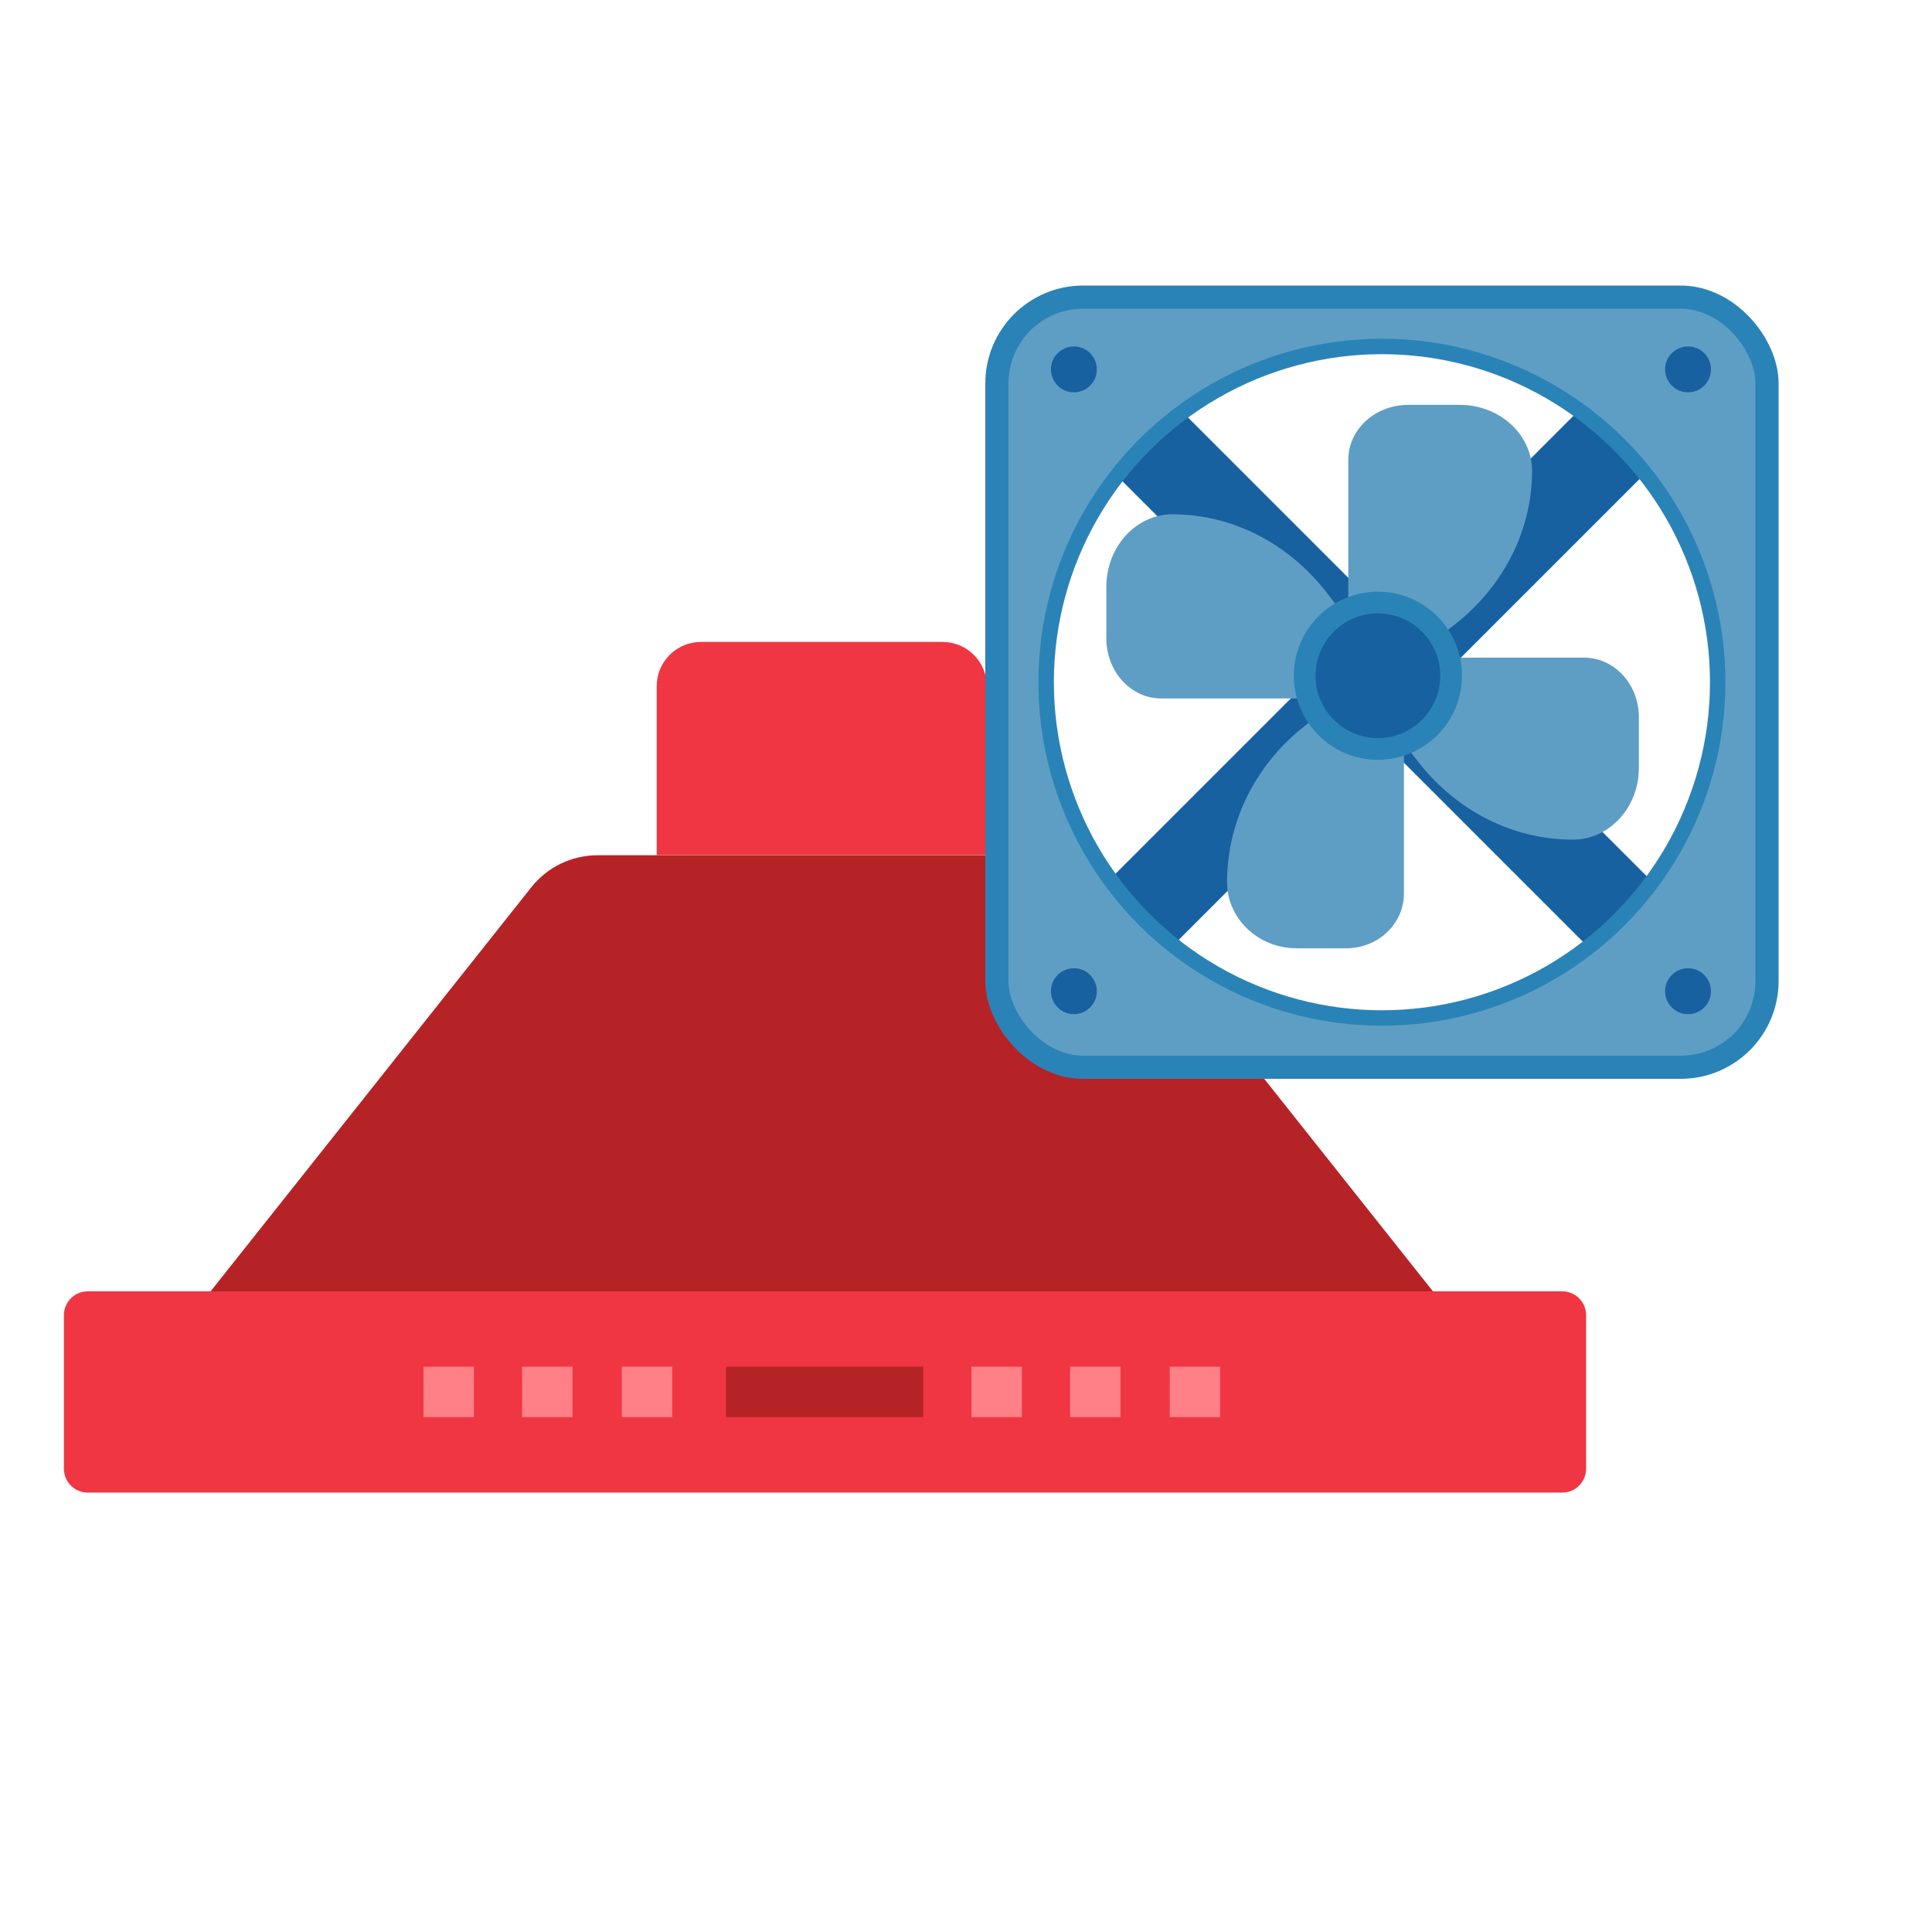 <?xml version="1.0" encoding="UTF-8"?>
<svg id="Layer_1" xmlns="http://www.w3.org/2000/svg" version="1.1" viewBox="0 0 250 250">
  <!-- Generator: Adobe Illustrator 29.4.0, SVG Export Plug-In . SVG Version: 2.1.0 Build 152)  -->
  <defs>
    <style>
      .st0 {
        fill: #2a83b6;
      }

      .st1 {
        fill: #ef3642;
      }

      .st2 {
        fill: #b62326;
      }

      .st3 {
        stroke: #1761a0;
        stroke-linecap: round;
      }

      .st3, .st4 {
        stroke-width: 2px;
      }

      .st3, .st4, .st5 {
        fill: none;
        stroke-miterlimit: 10;
      }

      .st6 {
        fill: #1761a0;
      }

      .st7 {
        fill: #ff8086;
      }

      .st8 {
        fill: #5f9ec4;
      }

      .st4, .st5 {
        stroke: #2a83b6;
      }

      .st5 {
        stroke-width: 3px;
      }
    </style>
  </defs>
  <g>
    <path class="st1" d="M205.24,170.18c0-1.7-1.38-3.08-3.08-3.08H11.35c-1.7,0-3.08,1.38-3.08,3.08v19.88c0,1.7,1.38,3.08,3.08,3.08h190.81c1.7,0,3.08-1.38,3.08-3.08v-19.88h0Z"/>
    <path class="st2" d="M143.91,114.79c-2.07-2.61-5.21-4.12-8.54-4.12h-58.06c-3.33,0-6.47,1.52-8.54,4.12l-41.52,52.31h158.17l-41.52-52.31h0Z"/>
    <path class="st1" d="M90.71,83.07h31.26c3.16,0,5.72,2.56,5.72,5.72v21.86h-42.71v-21.86c0-3.16,2.56-5.72,5.72-5.72Z"/>
    <rect class="st7" x="54.8" y="176.85" width="6.53" height="6.53"/>
    <rect class="st7" x="67.56" y="176.85" width="6.53" height="6.53"/>
    <rect class="st7" x="80.46" y="176.85" width="6.53" height="6.53"/>
    <rect class="st2" x="93.95" y="176.85" width="25.51" height="6.53"/>
    <rect class="st7" x="125.7" y="176.85" width="6.53" height="6.53"/>
    <rect class="st7" x="138.46" y="176.85" width="6.53" height="6.53"/>
    <rect class="st7" x="151.36" y="176.85" width="6.53" height="6.53"/>
  </g>
  <g>
    <rect class="st6" x="172.64" y="28.56" width="11.83" height="117.33" transform="translate(113.97 -100.71) rotate(45)"/>
    <rect class="st6" x="172.64" y="28.56" width="11.83" height="117.33" transform="translate(-9.38 151.8) rotate(-45)"/>
    <path class="st8" d="M213.99,38.45h-70.34c-8.06,0-14.65,6.59-14.65,14.65v70.34c0,8.06,6.59,14.65,14.65,14.65h70.34c8.06,0,14.65-6.59,14.65-14.65V53.11c0-8.06-6.59-14.65-14.65-14.65ZM178.82,131.72c-24,0-43.45-19.45-43.45-43.45s19.45-43.45,43.45-43.45,43.45,19.45,43.45,43.45-19.45,43.45-43.45,43.45Z"/>
    <path class="st8" d="M167.86,90.38h-17.61c-3.92,0-7.09-3.48-7.09-7.78v-6.67c0-5.18,3.83-9.38,8.55-9.38h0c3.02,0,6.01.57,8.85,1.69h0c4.32,1.7,8.16,4.62,11.13,8.47l2.73,3.53v10.14"/>
    <path class="st8" d="M174.47,77.09v-17.61c0-3.92,3.48-7.09,7.76-7.09h6.66c5.17,0,9.36,3.83,9.36,8.55h0c0,3.02-.57,6.01-1.69,8.85h0c-1.7,4.32-4.61,8.16-8.45,11.13l-3.53,2.73h-10.12"/>
    <path class="st8" d="M187.37,85.1h17.61c3.92,0,7.09,3.44,7.09,7.69v6.59c0,5.12-3.83,9.27-8.55,9.27h0c-3.02,0-6.01-.56-8.85-1.67h0c-4.32-1.68-8.16-4.57-11.13-8.37l-2.73-3.49v-10.02"/>
    <path class="st8" d="M181.67,98.01v17.61c0,3.92-3.34,7.09-7.47,7.09h-6.41c-4.97,0-9.01-3.83-9.01-8.55h0c0-3.02.55-6.01,1.62-8.85h0c1.64-4.32,4.44-8.16,8.13-11.13l3.39-2.73h9.74"/>
    <circle class="st0" cx="178.3" cy="87.44" r="10.88"/>
    <circle class="st6" cx="178.3" cy="87.44" r="8.07"/>
    <rect class="st5" x="129" y="38.45" width="99.65" height="99.65" rx="11.16" ry="11.16"/>
    <circle class="st4" cx="178.82" cy="88.28" r="43.45"/>
  </g>
  <path class="st3" d="M181.7,59.02"/>
  <path class="st3" d="M181.7,73.66"/>
  <circle class="st6" cx="138.96" cy="128.26" r="2.97"/>
  <circle class="st6" cx="218.43" cy="128.26" r="2.97"/>
  <circle class="st6" cx="138.96" cy="47.8" r="2.97"/>
  <circle class="st6" cx="218.43" cy="47.8" r="2.97"/>
</svg>